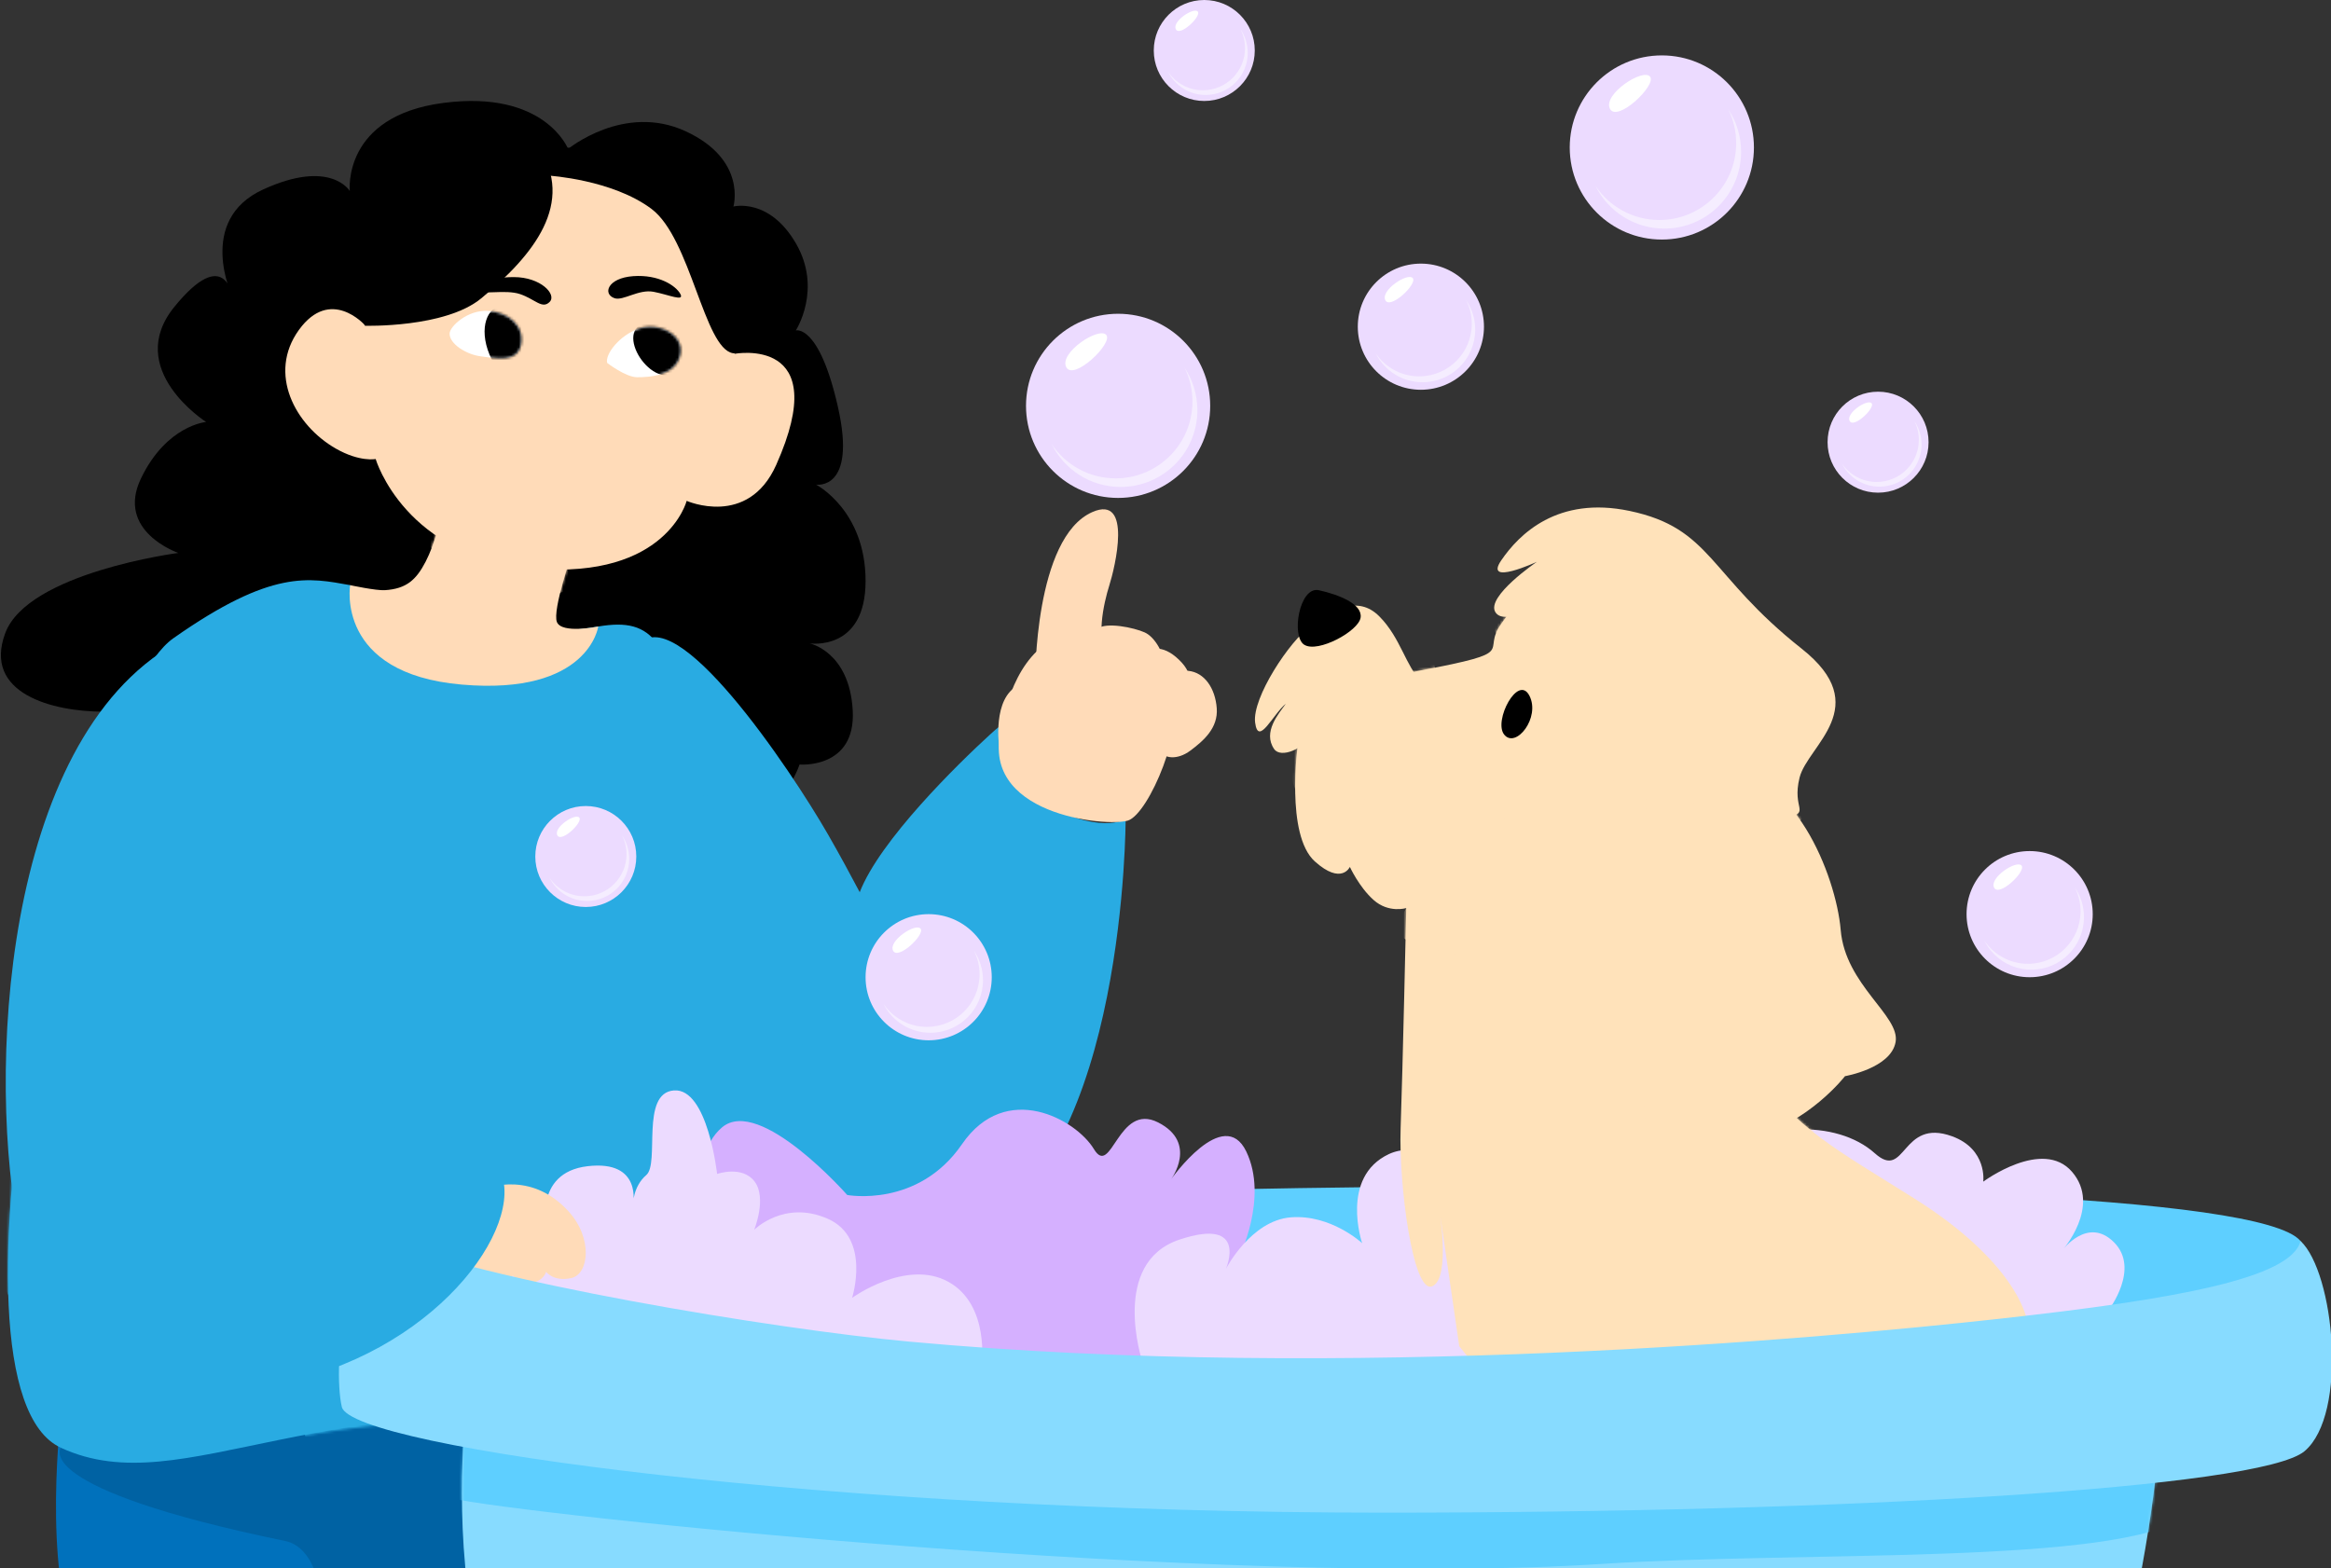 <?xml version="1.0" encoding="UTF-8"?> <svg xmlns="http://www.w3.org/2000/svg" width="896" height="603" viewBox="0 0 896 603" fill="none"><rect x="0" y="0" width="896" height="603" fill="#333333" stroke="none"/><g clip-path="url(#clip0_225_6889)"><path d="M39.865 273.61C20.325 273.61 -6.685 266.71 2.025 243.4C10.735 220.09 68.545 212.58 68.545 212.58C68.545 212.58 44.345 204.34 54.205 183.9C64.065 163.46 79.225 162.23 79.225 162.23C79.225 162.23 47.475 142.01 67.015 117.98C86.565 93.95 89.295 114.01 89.295 114.01C89.295 114.01 75.255 84.68 101.195 72.82C127.135 60.96 134.455 73.43 134.455 73.43C134.455 73.43 131.405 44.63 170.465 39.56C209.525 34.49 218.375 57.26 218.375 57.26C218.375 57.26 239.905 39.53 263.565 50.47C287.215 61.41 281.915 79.4 281.915 79.4C281.915 79.4 295.615 75.86 305.905 93.51C316.195 111.17 305.905 127.03 305.905 127.03C305.905 127.03 314.895 124.45 322.135 156.67C329.375 188.89 313.665 186.31 313.665 186.31C313.665 186.31 332.715 196.12 332.715 223.36C332.715 250.6 311.195 247.35 311.195 247.35C311.195 247.35 326.505 250.45 327.775 273.11C329.045 295.77 307.315 293.93 307.315 293.93C307.315 293.93 292.115 345.53 197.865 334.64C103.615 323.76 39.865 273.6 39.865 273.6V273.61Z" fill="black"></path><path d="M885.189 480.59C895.399 441.73 255.039 456.3 169.339 473.99C83.639 491.68 141.149 504.13 186.619 521.5C232.089 538.87 870.869 535.08 885.189 480.59Z" fill="#5ECFFF"></path><path d="M126.865 653.42C126.865 653.42 69.675 674.46 44.115 654.71C18.555 634.96 20.535 578.94 22.675 551.38C24.816 523.81 60.865 554.41 98.075 552.1C251.745 542.54 112.115 521.75 171.455 514.08C230.795 506.41 255.926 587.4 217.336 616.99C178.746 646.58 143.325 647.86 126.865 653.44V653.42Z" fill="#0071BC"></path><path d="M23.429 556.62C23.429 556.62 10.959 572.08 109.659 592.46C131.679 597.01 124.409 657.4 124.409 657.4L199.339 597.45L200.479 530.45L23.419 556.61L23.429 556.62Z" fill="#0062A3"></path><path d="M245.085 248.51C259.005 229 303.725 295.47 318.305 320.86C322.995 329.03 327.115 336.67 330.465 343.02C338.185 323.12 367.955 293.9 380.745 282.23C393.535 270.56 372.775 292.23 397.795 307.04C422.815 321.84 432.675 314.79 432.675 314.79C432.675 314.79 432.875 444.25 374.925 473.32C316.975 502.39 143.655 390.65 245.075 248.51H245.085Z" fill="#29ABE2"></path><g style="mix-blend-mode:multiply"><path d="M269.312 299.86C269.312 299.86 296.752 360.58 304.672 389.66C312.592 418.74 341.142 486.57 298.612 462.64C281.232 452.86 259.412 443.82 254.782 404.98C250.152 366.14 252.672 306.86 269.312 299.86Z" fill="#29ABE2"></path></g><path d="M229.968 240.86C251.748 237.2 256.958 246.67 266.928 289.38C282.948 358.04 316.108 558.92 252.728 549.08C123.248 528.97 71.128 578.61 23.428 556.61C-27.582 533.08 28.638 272.13 66.608 245.4C104.578 218.67 118.818 222.15 134.608 224.97C134.608 224.97 174.908 250.11 229.968 240.86Z" fill="#29ABE2"></path><mask id="mask0_225_6889" style="mask-type:luminance" maskUnits="userSpaceOnUse" x="3" y="223" width="289" height="339"><path d="M229.968 240.86C251.748 237.2 256.958 246.67 266.928 289.38C282.948 358.04 317.798 576.18 256.158 558.46C134.978 523.6 71.128 578.62 23.428 556.61C-27.582 533.08 28.638 272.13 66.608 245.4C104.578 218.67 118.818 222.15 134.608 224.97C134.608 224.97 174.908 250.11 229.968 240.86Z" fill="white"></path></mask><g mask="url(#mask0_225_6889)"><g style="mix-blend-mode:multiply"><path d="M-7.594 454.92C-7.594 454.92 -4.584 513.5 36.216 537.02C77.016 560.54 114.986 542.58 114.986 542.58L123.896 579.28L185.186 582.13L204.786 523.69L117.126 458.48C117.126 458.48 3.426 422.76 -7.594 454.92Z" fill="#29ABE2"></path></g></g><g style="mix-blend-mode:multiply"><path d="M109.663 333.45C121.403 355.22 116.513 408.17 136.193 419.2C155.873 430.23 246.263 451.37 217.883 477.94C190.603 503.48 83.633 488.78 83.633 437.1C83.633 385.42 109.663 333.44 109.663 333.44V333.45Z" fill="#29ABE2"></path></g><path d="M217.218 749C217.218 749 105.339 753.59 84.728 743.38C64.109 733.17 113.749 644.66 117.749 628.52C121.749 612.39 145.618 554.5 185.918 552.46C226.218 550.42 239.598 745.6 217.218 748.99V749Z" fill="#0062A3"></path><path d="M147.921 226.9C156.261 226.38 160.011 222.86 163.601 215.95C167.191 209.03 169.181 199.84 169.181 199.84L220.081 212.08C220.081 212.08 212.221 234.5 214.071 239.14C215.921 243.78 229.961 240.86 229.961 240.86C229.961 240.86 226.331 267.41 177.551 263.2C128.771 258.99 134.591 224.97 134.591 224.97C134.591 224.97 144.551 227.11 147.911 226.9H147.921Z" fill="#FFDBB8"></path><path d="M204.847 541.25C204.847 541.25 195.357 490.1 215.877 478.01C236.397 465.92 229.537 493.36 229.537 493.36C229.537 493.36 236.887 468.03 248.707 466.39C260.527 464.75 269.717 479.88 269.717 479.88C269.717 479.88 263.107 445.47 277.597 433.38C292.087 421.29 325.658 459.42 325.658 459.42C325.658 459.42 352.857 464.54 369.777 439.89C386.697 415.24 413.637 430.44 420.467 441.75C427.287 453.06 429.698 423.67 445.158 431.52C460.608 439.37 450.147 453.38 450.147 453.38C450.147 453.38 470.367 424.72 479.037 442.68C487.707 460.65 476.147 483.6 476.147 483.6C476.147 483.6 483.597 465.63 491.377 479.41C499.167 493.2 489.797 514.75 489.797 514.75C489.797 514.75 395.247 552.42 349.297 556.14C303.347 559.86 204.857 541.26 204.857 541.26L204.847 541.25Z" fill="#D5B0FF"></path><mask id="mask1_225_6889" style="mask-type:luminance" maskUnits="userSpaceOnUse" x="134" y="199" width="96" height="65"><path d="M147.921 226.9C156.261 226.38 160.011 222.86 163.601 215.95C167.191 209.03 169.181 199.84 169.181 199.84L220.081 212.08C220.081 212.08 212.221 234.5 214.071 239.14C215.921 243.78 229.961 240.86 229.961 240.86C229.961 240.86 226.331 267.41 177.551 263.2C128.771 258.99 134.591 224.97 134.591 224.97C134.591 224.97 144.551 227.11 147.911 226.9H147.921Z" fill="white"></path></mask><g mask="url(#mask1_225_6889)"><g style="mix-blend-mode:multiply"><path d="M160.9 205.1C160.9 205.1 176.111 225.61 196.271 229.07C216.431 232.53 224.271 222.16 224.271 222.16L228.3 208.22L171.84 194.05L160.891 205.11L160.9 205.1Z" fill="#FFDBB8"></path></g></g><path d="M140.18 124.93C140.18 124.93 127 110.08 114.89 126.85C102.79 143.62 113.449 163.5 129.069 172.45C138.269 177.72 144.399 176.47 144.399 176.47C144.399 176.47 155.589 214.61 205.899 218.62C256.209 222.63 263.949 192.56 263.949 192.56C263.949 192.56 287.51 203 298.35 178.76C320.68 128.81 282.339 136.02 282.339 136.02C282.339 136.02 281.359 62.04 213.149 64.69C144.639 67.35 140.18 124.94 140.18 124.94V124.93Z" fill="#FFDBB8"></path><path d="M189.492 496.44C189.492 496.44 186.092 478.41 198.082 472.62C210.062 466.83 210.142 473.23 210.142 473.23C210.142 473.23 204.692 450.82 225.882 448.35C247.072 445.88 243.322 463.24 243.322 463.24C243.322 463.24 243.172 456.28 248.422 451.76C253.672 447.24 246.072 420.21 259.052 419.22C272.032 418.24 275.642 451.33 275.642 451.33C275.642 451.33 285.362 447.91 290.102 454.31C294.842 460.71 289.892 472.81 289.892 472.81C289.892 472.81 301.432 461.17 318.172 468.56C334.912 475.94 327.532 498.97 327.532 498.97C327.532 498.97 348.382 483.87 364.532 492.8C380.682 501.73 377.292 525.12 377.292 525.12C377.292 525.12 236.042 515.82 189.492 496.44Z" fill="#ECDBFF"></path><path d="M181.59 458.86C189.52 454.92 205.3 451.32 218.42 465.59C228.02 476.02 226.42 489.89 219.56 491.37C212.71 492.86 209.91 488.96 209.91 488.96C209.91 488.96 209.1 492.31 204.58 493.15C200.06 493.99 197.09 490.36 197.09 490.36C197.09 490.36 195.78 493.12 192.8 493.68C189.82 494.24 178.83 489.96 175.63 481.22C175.31 480.33 173.67 462.8 181.6 458.87L181.59 458.86Z" fill="#FFDBB8"></path><path d="M385.175 279.18C385.175 279.18 388.365 255.02 404.035 246.28C419.705 237.54 444.885 252.48 450.465 265.66C456.045 278.84 441.625 312.91 433.555 315.47C425.495 318.02 375.355 313.39 385.175 279.19V279.18Z" fill="#FFDBB8"></path><path d="M397.915 261.49C397.915 261.49 397.524 206.69 419.894 196.86C435.414 190.04 428.584 218.17 426.394 225.08C424.204 231.99 420.944 246.81 426.264 252.13C431.584 257.45 402.215 265.79 397.915 261.49Z" fill="#FFDBB8"></path><path d="M440.049 243.16C447.559 246.58 455.019 267.25 439.079 279.86C438.759 280.11 432.229 284.02 427.579 281.06C425.379 279.66 425.489 274.88 426.009 270.73C426.539 266.49 429.989 259.1 426.919 253.69C423.849 248.28 418.569 244.42 421.849 241.73C425.129 239.04 435.899 241.27 440.059 243.16H440.049Z" fill="#FFDBB8"></path><path d="M384.261 288.85C384.261 288.85 381.181 271.04 389.701 264.55C398.211 258.06 410.101 262.19 416.561 272.68C423.021 283.17 419.931 290.76 413.381 291.14C408.021 291.46 406.541 286.53 405.851 284.85C403.241 278.47 397.621 280.61 397.621 280.61C397.621 280.61 404.121 277.81 400.261 291.24C396.401 304.67 384.991 301.26 384.271 288.84L384.261 288.85Z" fill="#FFDBB8"></path><path d="M454.353 254.86C463.893 265.34 455.913 289.98 441.403 285.89C433.583 283.69 440.103 278.95 440.103 278.95C440.103 278.95 435.173 257.43 438.493 252.78C441.813 248.12 447.863 247.72 454.363 254.86H454.353Z" fill="#FFDBB8"></path><path d="M446.049 288.68C447.299 291.61 452.53 292.34 457.54 288.59C462.55 284.84 468.279 279.95 467.699 272.28C467.119 264.61 463.009 258.54 456.779 257.91C450.549 257.28 455.32 272.56 452.67 275.21C450.02 277.86 443.429 282.55 446.049 288.68Z" fill="#FFDBB8"></path><g style="mix-blend-mode:multiply"><path d="M205.408 149.01C207.778 146.64 207.868 149.56 211.508 152.11C215.148 154.66 217.178 156.52 220.428 156.52C223.678 156.52 223.188 154.18 226.718 152.86C230.248 151.54 233.048 155.21 230.008 157.74C226.968 160.27 222.488 165.5 218.178 163.47C213.868 161.44 200.848 153.57 205.408 149.01Z" fill="#FFDBB8"></path></g><g style="mix-blend-mode:multiply"><path d="M276.94 157.83C285.06 150.6 286.72 148.44 292.42 148.08C298.12 147.72 303.23 164.09 291.69 175.63C280.15 187.17 270.571 189.77 267.431 187.33C264.291 184.89 276.94 157.83 276.94 157.83Z" fill="#FFDBB8"></path></g><g style="mix-blend-mode:multiply"><path d="M122.938 139.14C122.938 130.59 134.558 129.05 138.708 132.36C142.858 135.67 150.057 163.28 149.397 168.49C148.737 173.7 122.938 165.86 122.938 139.15V139.14Z" fill="#FFDBB8"></path></g><g style="mix-blend-mode:multiply"><path d="M217.131 180.94C215.681 180.94 214.151 180.86 212.531 180.68C195.291 178.8 186.961 164.57 186.611 163.96C186.201 163.24 186.451 162.32 187.171 161.91C187.891 161.5 188.801 161.75 189.221 162.46C189.301 162.6 197.181 175.98 212.861 177.69C228.441 179.39 235.101 171.52 235.371 171.19C235.891 170.55 236.841 170.46 237.481 170.98C238.121 171.5 238.221 172.44 237.701 173.08C237.421 173.43 231.171 180.93 217.141 180.93L217.131 180.94Z" fill="#FFDBB8"></path></g><path d="M233.38 139.53C232.53 136.09 238.29 128.77 245.71 126.26C253.13 123.75 263.4 128.66 261.46 136.65C259.52 144.64 249.3 145.03 244.91 145.03C240.52 145.03 233.38 139.53 233.38 139.53Z" fill="white"></path><path d="M172.833 128.17C172.943 125.46 179.703 119.06 187.573 119.52C195.453 119.98 201.703 125.29 200.283 132.5C198.863 139.71 190.483 137.7 184.833 137C179.183 136.3 172.663 132.15 172.823 128.17H172.833Z" fill="white"></path><mask id="mask2_225_6889" style="mask-type:luminance" maskUnits="userSpaceOnUse" x="233" y="125" width="29" height="21"><path d="M233.38 139.53C232.53 136.09 238.29 128.77 245.71 126.26C253.13 123.75 263.4 128.66 261.46 136.65C259.52 144.64 249.3 145.03 244.91 145.03C240.52 145.03 233.38 139.53 233.38 139.53Z" fill="white"></path></mask><g mask="url(#mask2_225_6889)"><path d="M248.991 123.85C234.721 126.31 251.162 151.62 261.252 142.28C263.532 140.17 264.851 121.12 248.991 123.85Z" fill="black"></path></g><path d="M140.275 125.24C140.275 125.24 171.095 126.13 184.935 114.73C205.175 98.06 221.234 78.04 206.924 56.44C192.614 34.84 151.894 72.95 141.114 88.53C130.324 104.1 140.284 125.24 140.284 125.24H140.275Z" fill="black"></path><mask id="mask3_225_6889" style="mask-type:luminance" maskUnits="userSpaceOnUse" x="172" y="119" width="29" height="19"><path d="M172.833 128.17C172.943 125.46 179.703 119.06 187.573 119.52C195.453 119.98 201.703 125.29 200.283 132.5C198.863 139.71 190.483 137.7 184.833 137C179.183 136.3 172.663 132.15 172.823 128.17H172.833Z" fill="white"></path></mask><g mask="url(#mask3_225_6889)"><path d="M193.135 117.78C187.505 117.56 183.815 125.9 188.195 136.41C192.565 146.92 198.335 144.09 201.085 140.74C203.835 137.39 203.995 118.2 193.135 117.78Z" fill="black"></path></g><path d="M236.198 114.64C231.568 113.03 233.529 106.89 243.389 106.17C253.249 105.46 259.798 109.86 261.508 113C263.218 116.14 256.988 113.27 251.218 112.18C245.448 111.09 239.478 115.78 236.198 114.64Z" fill="black"></path><path d="M185.592 111.45C184.502 113.62 194.202 111.1 199.972 113.09C205.752 115.08 208.402 118.95 211.262 116.09C214.122 113.23 207.882 106.53 197.512 106.53C187.142 106.53 186.503 109.63 185.583 111.45H185.592Z" fill="black"></path><path d="M210.939 67.52C210.939 67.52 235.399 69.01 250.459 80.34C265.519 91.67 270.659 133.96 281.719 135.79C292.779 137.62 268.579 59.86 236.519 57.78C204.469 55.7 206.859 56.55 207.289 61.06C207.719 65.57 210.939 67.52 210.939 67.52Z" fill="black"></path><g style="mix-blend-mode:multiply"><path d="M413.775 293.02C413.395 293.02 413.005 292.99 412.615 292.91C409.975 292.41 407.635 290.29 405.235 286.23C403.705 283.64 401.985 282.05 400.275 281.63C398.855 281.28 397.885 281.83 397.875 281.84C397.165 282.28 396.245 282.06 395.805 281.35C395.365 280.65 395.585 279.72 396.295 279.28C396.495 279.15 398.365 278.06 400.995 278.71C403.545 279.34 405.845 281.35 407.825 284.7C409.725 287.92 411.475 289.63 413.185 289.96C414.615 290.23 416.225 289.57 418.565 287.74C419.685 286.87 420.265 284.96 420.175 282.5C420.005 278.05 417.485 271.72 412.365 268.32C404.705 263.23 398.665 263.42 398.615 263.42C397.795 263.46 397.085 262.82 397.055 261.99C397.025 261.16 397.645 260.46 398.475 260.42C398.755 260.4 405.475 260.13 414.035 265.81C420.065 269.82 422.975 277.02 423.185 282.38C423.315 285.86 422.345 288.6 420.425 290.1C418.645 291.5 416.335 293.02 413.795 293.02H413.775Z" fill="#FFDBB8"></path></g><g style="mix-blend-mode:multiply"><path d="M437.217 305.2C436.657 305.2 436.118 304.88 435.858 304.34C435.818 304.27 433.608 299.69 428.978 296.78C424.308 293.84 422.008 293.42 421.978 293.42C421.168 293.28 420.607 292.52 420.737 291.71C420.867 290.9 421.618 290.34 422.428 290.46C422.708 290.5 425.358 290.96 430.578 294.25C435.988 297.66 438.468 302.86 438.568 303.08C438.918 303.83 438.598 304.72 437.848 305.07C437.638 305.17 437.428 305.21 437.208 305.21L437.217 305.2Z" fill="#FFDBB8"></path></g><g style="mix-blend-mode:multiply"><path d="M431.241 284.3C429.581 284.3 428.031 283.82 426.721 282.88C421.441 279.11 423.891 271.23 425.671 265.48C425.881 264.8 426.091 264.13 426.271 263.5C427.731 258.55 425.541 255.22 425.441 255.08C424.981 254.4 425.151 253.46 425.831 253C426.511 252.53 427.441 252.7 427.911 253.38C428.041 253.56 431.021 257.96 429.151 264.35C428.961 264.99 428.751 265.67 428.531 266.37C426.931 271.52 424.951 277.93 428.461 280.45C430.101 281.62 431.971 281.38 433.261 280.97C436.971 279.8 440.581 275.85 442.241 271.15C445.081 263.12 443.971 254.59 443.961 254.5C443.851 253.68 444.421 252.92 445.241 252.81C446.071 252.7 446.821 253.27 446.931 254.09C446.981 254.47 448.161 263.41 445.071 272.15C443.081 277.79 438.801 282.37 434.161 283.83C433.161 284.14 432.181 284.3 431.231 284.3H431.241Z" fill="#FFDBB8"></path></g><g style="mix-blend-mode:multiply"><path d="M445.585 288.95C445.175 288.95 444.765 288.92 444.345 288.86C439.595 288.16 438.055 284.09 437.985 283.91C437.695 283.13 438.095 282.27 438.875 281.99C439.655 281.7 440.515 282.1 440.795 282.88C440.835 282.97 441.825 285.46 444.775 285.89C449.255 286.56 452.995 281.27 455.415 277.24C457.325 274.06 457.165 266.38 456.935 263.68C456.865 262.85 457.485 262.13 458.305 262.06C459.125 262 459.855 262.6 459.925 263.43C459.965 263.86 460.775 274.12 457.985 278.78C455.315 283.23 451.195 288.94 445.575 288.94L445.585 288.95Z" fill="#FFDBB8"></path></g><g style="mix-blend-mode:multiply"><path d="M211.339 487.68C211.139 487.68 210.939 487.64 210.749 487.56C209.989 487.23 209.638 486.35 209.968 485.59C210.048 485.39 212.079 480.44 209.119 474.69C206.119 468.88 198.589 466.8 198.509 466.78C197.709 466.57 197.238 465.74 197.448 464.94C197.658 464.14 198.479 463.67 199.279 463.88C199.639 463.98 208.169 466.31 211.779 473.32C215.409 480.37 212.828 486.52 212.718 486.78C212.478 487.35 211.919 487.69 211.339 487.69V487.68Z" fill="#FFDBB8"></path></g><path d="M180.162 534.26C180.162 534.26 158.002 670.82 242.692 732.4C327.382 793.97 691.582 796.12 756.492 741.44C821.392 686.76 827.992 569.46 831.832 539.54C835.672 509.62 608.642 567.41 533.502 567.41C458.362 567.41 203.302 504.61 180.172 534.26H180.162Z" fill="#87DBFF"></path><path d="M439.004 523.14C439.004 523.14 426.634 485.47 453.384 476.57C480.134 467.67 471.194 487.87 471.194 487.87C471.194 487.87 480.784 469.22 496.194 468.01C511.604 466.8 523.584 477.94 523.584 477.94C523.584 477.94 514.964 452.6 533.854 443.7C552.754 434.8 596.514 462.88 596.514 462.88C596.514 462.88 631.984 466.65 654.044 448.5C676.104 430.35 706.184 430.4 720.634 443.37C732.704 454.21 730.624 429.67 750.324 436.84C763.974 441.81 762.334 454.29 762.334 454.29C762.334 454.29 785.194 437.33 796.504 450.56C807.814 463.79 792.734 480.69 792.734 480.69C792.734 480.69 802.444 467.46 812.594 477.61C822.744 487.76 810.544 503.63 810.544 503.63C810.544 503.63 687.274 531.37 627.344 534.11C567.424 536.85 439.014 523.15 439.014 523.15L439.004 523.14Z" fill="#ECDBFF"></path><path d="M560.904 517.54L552.974 462.97C552.974 462.97 557.964 491.45 550.514 494.52C543.064 497.59 537.614 454.99 538.374 433.84C539.144 412.69 540.544 349.11 540.544 349.11C540.544 349.11 533.804 351.2 527.974 345.99C522.384 341 518.874 333.29 518.874 333.29C518.874 333.29 515.684 340.41 505.404 331.18C494.024 320.97 498.854 286.34 498.854 286.34C498.854 286.34 506.754 265.24 545.884 257.8C585.024 250.36 568.894 251.06 577.094 239.79C585.294 228.52 597.984 203.15 655.614 231.87C713.244 260.59 697.254 274.71 694.944 282.02C692.634 289.33 691.394 297.91 681.364 334.31C671.334 370.71 662.034 389.51 675.584 411.44C689.134 433.37 705.964 441.96 735.954 460.84C765.954 479.71 780.154 499.8 780.154 514.28C780.154 528.76 611.634 549.9 584.884 547.21L560.904 517.55V517.54Z" fill="#FFE2BA"></path><mask id="mask4_225_6889" style="mask-type:luminance" maskUnits="userSpaceOnUse" x="497" y="218" width="284" height="330"><path d="M560.904 517.54L552.974 462.97C552.974 462.97 557.964 491.45 550.514 494.52C543.064 497.59 537.614 454.99 538.374 433.84C539.144 412.69 540.544 349.11 540.544 349.11C540.544 349.11 533.804 351.2 527.974 345.99C522.384 341 518.874 333.29 518.874 333.29C518.874 333.29 515.684 340.41 505.404 331.18C494.024 320.97 498.854 286.34 498.854 286.34C498.854 286.34 506.754 265.24 545.884 257.8C585.024 250.36 568.894 251.06 577.094 239.79C585.294 228.52 597.984 203.15 655.614 231.87C713.244 260.59 697.254 274.71 694.944 282.02C692.634 289.33 691.394 297.91 681.364 334.31C671.334 370.71 662.034 389.51 675.584 411.44C689.134 433.37 705.964 441.96 735.954 460.84C765.954 479.71 780.154 499.8 780.154 514.28C780.154 528.76 611.634 549.9 584.884 547.21L560.904 517.55V517.54Z" fill="white"></path></mask><g mask="url(#mask4_225_6889)"><g style="mix-blend-mode:multiply"><path d="M494.292 291.77C494.292 291.77 500.202 316.98 507.932 316.98C513.532 316.98 511.401 312.12 511.401 312.12C511.401 312.12 513.492 322.11 519.792 323.11C524.382 323.83 524.582 320.91 524.582 320.91C524.582 320.91 532.332 334.09 545.852 338.83C559.382 343.57 576.481 343.57 578.571 334.78C580.661 325.99 529.431 309.69 530.591 289.69C531.751 269.69 497.641 271.19 494.281 291.77H494.292Z" fill="#FFE2BA"></path></g><g style="mix-blend-mode:multiply"><path d="M576.491 235.69C576.491 235.69 571.541 241.11 576.031 244.25C580.521 247.39 586.442 240.2 586.442 240.2C586.442 240.2 579.021 250.05 582.861 256.5C586.701 262.96 596.272 259.62 596.272 259.62C596.272 259.62 590.562 269.49 598.582 274.42C606.602 279.35 609.451 272.22 609.451 272.22C609.451 272.22 600.062 285.45 608.642 287.25C617.222 289.05 624.022 282.28 624.022 282.28C624.022 282.28 611.441 297.08 619.861 300.2C628.271 303.32 631.881 297.19 631.881 297.19C631.881 297.19 624.751 303.99 628.531 312.91C632.311 321.83 648.881 292.25 648.881 277.99C648.881 263.73 612.661 215.18 600.201 218.1C587.741 221.02 576.502 235.67 576.502 235.67L576.491 235.69Z" fill="#FFE2BA"></path></g></g><mask id="mask5_225_6889" style="mask-type:luminance" maskUnits="userSpaceOnUse" x="498" y="218" width="283" height="330"><path d="M560.899 517.54L552.969 462.97C552.969 462.97 557.959 491.45 550.509 494.52C543.059 497.59 537.61 454.99 538.37 433.84C539.14 412.69 540.54 349.11 540.54 349.11C540.54 349.11 537.569 349.61 531.219 344.34C524.869 339.07 518.87 333.29 518.87 333.29C518.87 333.29 516.099 335.72 508.899 328.52C501.699 321.32 498.93 298.61 498.93 298.61C498.93 298.61 506.739 265.24 545.879 257.8C585.019 250.36 568.889 251.06 577.089 239.79C585.289 228.52 597.979 203.15 655.609 231.87C713.239 260.59 697.249 274.71 694.939 282.02C692.629 289.33 691.389 297.91 681.359 334.31C671.329 370.71 662.03 389.51 675.58 411.44C689.13 433.37 705.959 441.96 735.949 460.84C765.949 479.71 780.149 499.8 780.149 514.28C780.149 528.76 611.629 549.9 584.879 547.21L560.899 517.55V517.54Z" fill="white"></path></mask><g mask="url(#mask5_225_6889)"><g style="mix-blend-mode:multiply"><path d="M616.492 343.94C616.492 343.94 596.133 383.29 601.313 399.56C606.493 415.83 609.203 404.38 610.313 402.11C611.423 399.84 605.282 411.74 614.882 420.25C634.642 437.77 651.282 428.71 651.282 428.71C651.282 428.71 645.953 435.08 656.793 439.05C667.633 443.03 697.902 434.75 697.902 434.75L694.003 396.33L616.492 343.94Z" fill="#FFE2BA"></path></g><g style="mix-blend-mode:multiply"><path d="M540.542 349.11C540.542 349.11 555.332 357.86 566.152 358.72C576.972 359.58 599.302 356 599.302 356C599.302 356 594.002 360.41 583.632 364.42C563.852 372.06 548.653 363.88 541.393 361.62C534.133 359.35 540.542 349.11 540.542 349.11Z" fill="#FFE2BA"></path></g><g style="mix-blend-mode:multiply"><path d="M550.565 245.27C550.565 245.27 550.085 256.41 553.345 261.01C556.605 265.61 567.505 270.92 567.505 270.92C567.505 270.92 562.125 272.45 555.235 271.81C542.085 270.6 542.955 258.69 542.095 254.28C541.235 249.87 550.565 245.26 550.565 245.26V245.27Z" fill="#FFE2BA"></path></g></g><path d="M661.765 297.77C661.765 297.77 639.455 295.41 629.415 314.22C619.385 333.03 601.225 377.13 603.095 393.99C604.975 410.85 613.515 390.43 613.515 390.43C613.515 390.43 605.785 414.6 628.045 423.6C650.295 432.6 652.165 422.78 652.165 422.78C652.165 422.78 652.445 442.25 673.825 437.04C695.205 431.83 709.185 413.74 709.185 413.74C709.185 413.74 726.895 410.7 728.645 400.58C730.395 390.47 709.325 378.73 707.535 357.54C705.745 336.35 688.975 294.88 661.755 297.78L661.765 297.77Z" fill="#FFE2BA"></path><mask id="mask6_225_6889" style="mask-type:luminance" maskUnits="userSpaceOnUse" x="602" y="297" width="127" height="141"><path d="M661.765 297.77C661.765 297.77 639.455 295.41 629.415 314.22C619.385 333.03 601.225 377.13 603.095 393.99C604.975 410.85 613.515 390.43 613.515 390.43C613.515 390.43 605.785 414.6 628.045 423.6C650.295 432.6 652.165 422.78 652.165 422.78C652.165 422.78 652.445 442.25 673.825 437.04C695.205 431.83 709.185 413.74 709.185 413.74C709.185 413.74 726.895 410.7 728.645 400.58C730.395 390.47 709.325 378.73 707.535 357.54C705.745 336.35 688.975 294.88 661.755 297.78L661.765 297.77Z" fill="white"></path></mask><g mask="url(#mask6_225_6889)"><g style="mix-blend-mode:multiply"><path d="M634.313 312.3C639.713 315.95 646.313 311.12 648.013 308.74C649.713 306.36 645.463 312.76 652.193 314.58C658.923 316.4 662.003 311.78 662.003 311.78C662.003 311.78 661.103 317.56 667.903 319.21C676.913 321.39 679.083 313.17 679.083 313.17C679.083 313.17 682.053 318.9 687.763 317.21C693.473 315.52 696.593 311.53 696.593 311.53L683.993 291.2C683.993 291.2 645.073 298.04 644.703 295.97C644.333 293.9 632.223 304.17 632.223 304.17C632.223 304.17 628.383 308.28 634.313 312.29V312.3Z" fill="#FFE2BA"></path></g></g><path d="M626.38 196.43C598.68 190.6 583.91 205.39 577.05 215.44C570.19 225.49 590.76 215.99 590.76 215.99C590.76 215.99 571.1 229.35 574.8 235.35C578.5 241.35 595.33 230.59 595.33 230.04C595.33 229.49 578.16 248.49 586.9 254.23C595.64 259.97 607.43 243.97 607.43 243.97C607.43 243.97 587.6 263.58 594.78 268.71C601.96 273.84 614.5 260.37 616.59 257.35C618.68 254.33 597.84 276.1 609.44 277.88C621.04 279.66 633.26 267.98 633.26 267.98C633.26 267.98 611.31 288 619.33 294C627.35 300.01 638.98 286.5 639.31 285.57C639.64 284.64 628.22 305.55 633.63 308.48C639.04 311.41 652.51 299.02 654.16 295.65C655.81 292.28 644.42 308.48 654.34 310.49C664.27 312.51 668.82 296.56 668.82 296.56C668.82 296.56 659.66 318.48 669.19 318C678.72 317.52 680.92 300.96 680.92 300.96C680.92 300.96 677.77 317.09 686.97 314.52C696.17 311.95 688.66 311.29 691.73 298.94C694.81 286.59 720.72 271.66 692.51 249.37C656.57 220.97 658.04 203.09 626.39 196.43H626.38Z" fill="#FFE2BA"></path><path d="M566.878 269.68C566.878 269.68 551.898 266.96 546.208 261.73C540.518 256.5 538.388 245.16 530.148 236.93C521.908 228.7 512.488 234.49 504.068 240.43C495.648 246.37 481.228 268.36 482.448 277.79C483.668 287.22 489.328 274.47 494.278 270.55C491.418 274.45 485.318 281.51 489.758 287.97C492.318 291.7 501.418 287.86 504.068 282.25C506.718 276.64 496.628 295.64 503.118 302.12C509.608 308.6 516.628 287.97 516.628 287.97C516.628 287.97 508.328 306.54 515.518 313.73C522.708 320.92 526.008 301.81 526.008 301.81C526.008 301.81 519.708 315.44 533.158 325.82C546.608 336.2 564.118 339.65 571.318 339.33C578.518 339.01 583.238 334.08 583.238 325.18C583.238 316.28 569.548 307.97 568.288 298.47C567.028 288.97 570.088 276.85 566.858 269.69L566.878 269.68Z" fill="#FFE2BA"></path><path d="M578.17 282.4C582.64 288 592.23 275.87 587.87 267.45C583.51 259.04 573.99 277.15 578.17 282.4Z" fill="black"></path><path d="M501.38 247.9C506.6 251.13 522.27 242.65 523 237.41C523.74 232.17 514.49 228.58 506.96 226.92C499.43 225.26 496.19 244.7 501.37 247.91L501.38 247.9Z" fill="black"></path><mask id="mask7_225_6889" style="mask-type:luminance" maskUnits="userSpaceOnUse" x="177" y="526" width="655" height="255"><path d="M180.162 534.26C180.162 534.26 158.002 670.82 242.692 732.4C327.382 793.97 691.582 796.12 756.492 741.44C821.392 686.76 827.992 569.46 831.832 539.54C835.672 509.62 608.642 567.41 533.502 567.41C458.362 567.41 203.302 504.61 180.172 534.26H180.162Z" fill="white"></path></mask><g mask="url(#mask7_225_6889)"><path d="M156.701 539.53C156.701 539.53 143.891 569.41 172.821 575.93C201.751 582.44 469.541 610.73 615.951 601.25C694.131 596.19 813.471 601.86 840.461 582.94C867.461 564.02 885.511 540.05 860.721 529.4C835.931 518.74 765.951 553.28 705.881 553.28C645.811 553.28 404.551 556.17 326.741 547.49C248.921 538.81 165.811 517.43 156.701 539.53Z" fill="#5ECFFF"></path></g><path d="M147.629 476C133.319 469.53 127.629 525.33 131.399 540.92C135.169 556.51 320.189 581.55 532.009 581.55C709.849 581.55 868.879 572.1 885.789 557.95C902.699 543.8 897.289 489.24 884.289 477.1C880.739 491.39 836.859 499.49 768.259 507.04C699.649 514.6 518.009 531.35 349.289 515.78C298.119 511.06 183.489 492.2 147.619 476H147.629Z" fill="#87DBFF"></path><g style="mix-blend-mode:multiply"><path d="M196.839 488.93C196.639 488.93 196.439 488.89 196.249 488.81C195.489 488.48 195.138 487.6 195.468 486.84C195.548 486.64 197.579 481.69 194.619 475.94C191.619 470.13 184.089 468.05 184.009 468.03C183.209 467.82 182.738 466.99 182.948 466.19C183.158 465.39 183.989 464.92 184.779 465.13C185.139 465.23 193.669 467.56 197.289 474.56C200.919 481.61 198.339 487.76 198.229 488.02C197.989 488.59 197.429 488.93 196.849 488.93H196.839Z" fill="#FFDBB8"></path></g><path d="M115.314 433.22C115.314 433.22 168.734 428.41 187.984 444.4C207.234 460.39 178.274 510.41 121.694 528.26C65.124 546.11 23.374 539.52 9.084 481.94C-5.206 424.36 -1.446 294.34 61.394 251.14C124.234 207.93 115.304 433.23 115.304 433.23L115.314 433.22Z" fill="#29ABE2"></path><path d="M356.961 399.95C370.354 399.95 381.211 389.093 381.211 375.7C381.211 362.307 370.354 351.45 356.961 351.45C343.568 351.45 332.711 362.307 332.711 375.7C332.711 389.093 343.568 399.95 356.961 399.95Z" fill="#ECDBFF"></path><path d="M374.362 365.5C375.732 368.23 376.532 371.3 376.532 374.57C376.532 385.74 367.483 394.79 356.312 394.79C349.343 394.79 343.193 391.26 339.562 385.9C342.892 392.51 349.713 397.05 357.623 397.05C368.793 397.05 377.842 388 377.842 376.83C377.842 372.63 376.563 368.73 374.373 365.5H374.362Z" fill="#F5EDFF"></path><path d="M343.273 365.46C345.123 369.34 355.783 359.18 353.823 357C351.863 354.82 341.463 361.65 343.273 365.46Z" fill="white"></path><path d="M780.164 375.7C793.557 375.7 804.414 364.843 804.414 351.45C804.414 338.057 793.557 327.2 780.164 327.2C766.771 327.2 755.914 338.057 755.914 351.45C755.914 364.843 766.771 375.7 780.164 375.7Z" fill="#ECDBFF"></path><path d="M797.566 341.25C798.936 343.98 799.736 347.05 799.736 350.32C799.736 361.49 790.686 370.54 779.516 370.54C772.546 370.54 766.396 367.01 762.766 361.65C766.096 368.26 772.916 372.8 780.826 372.8C791.996 372.8 801.046 363.75 801.046 352.58C801.046 348.38 799.766 344.48 797.576 341.25H797.566Z" fill="#F5EDFF"></path><path d="M766.476 341.21C768.326 345.09 778.986 334.93 777.026 332.75C775.066 330.57 764.666 337.4 766.476 341.21Z" fill="white"></path><path d="M429.783 191.43C449.334 191.43 465.183 175.581 465.183 156.03C465.183 136.479 449.334 120.63 429.783 120.63C410.232 120.63 394.383 136.479 394.383 156.03C394.383 175.581 410.232 191.43 429.783 191.43Z" fill="#ECDBFF"></path><path d="M455.306 141.32C457.256 145.26 458.356 149.69 458.356 154.39C458.356 170.69 445.136 183.91 428.836 183.91C418.586 183.91 409.566 178.69 404.266 170.76C409.086 180.51 419.126 187.21 430.736 187.21C447.036 187.21 460.256 173.99 460.256 157.69C460.256 151.64 458.426 146.01 455.306 141.33V141.32Z" fill="#F5EDFF"></path><path d="M409.807 141.08C412.497 146.75 428.057 131.91 425.207 128.74C422.357 125.57 407.167 135.53 409.807 141.08Z" fill="white"></path><path d="M638.783 92.1C658.334 92.1 674.183 76.251 674.183 56.7C674.183 37.149 658.334 21.3 638.783 21.3C619.232 21.3 603.383 37.149 603.383 56.7C603.383 76.251 619.232 92.1 638.783 92.1Z" fill="#ECDBFF"></path><path d="M664.306 41.99C666.256 45.93 667.356 50.36 667.356 55.06C667.356 71.36 654.136 84.58 637.836 84.58C627.586 84.58 618.566 79.36 613.266 71.43C618.086 81.18 628.126 87.88 639.736 87.88C656.036 87.88 669.256 74.66 669.256 58.36C669.256 52.31 667.426 46.68 664.306 42V41.99Z" fill="#F5EDFF"></path><path d="M618.807 41.75C621.497 47.42 637.057 32.58 634.207 29.41C631.357 26.24 616.167 36.2 618.807 41.75Z" fill="white"></path><path d="M546.164 149.85C559.557 149.85 570.414 138.993 570.414 125.6C570.414 112.207 559.557 101.35 546.164 101.35C532.771 101.35 521.914 112.207 521.914 125.6C521.914 138.993 532.771 149.85 546.164 149.85Z" fill="#ECDBFF"></path><path d="M563.566 115.4C564.936 118.13 565.736 121.2 565.736 124.47C565.736 135.64 556.686 144.69 545.516 144.69C538.546 144.69 532.396 141.16 528.766 135.8C532.096 142.41 538.916 146.95 546.826 146.95C557.996 146.95 567.046 137.9 567.046 126.73C567.046 122.53 565.766 118.63 563.576 115.4H563.566Z" fill="#F5EDFF"></path><path d="M532.476 115.36C534.326 119.24 544.986 109.08 543.026 106.9C541.066 104.72 530.666 111.55 532.476 115.36Z" fill="white"></path><path d="M462.902 38.82C473.622 38.82 482.312 30.13 482.312 19.41C482.312 8.69 473.622 0 462.902 0C452.182 0 443.492 8.69 443.492 19.41C443.492 30.13 452.182 38.82 462.902 38.82Z" fill="#ECDBFF"></path><path d="M476.839 11.25C477.939 13.44 478.569 15.9 478.569 18.51C478.569 27.45 471.319 34.7 462.379 34.7C456.799 34.7 451.879 31.88 448.969 27.58C451.629 32.87 457.099 36.51 463.419 36.51C472.359 36.51 479.609 29.26 479.609 20.32C479.609 16.96 478.589 13.84 476.829 11.25H476.839Z" fill="#F5EDFF"></path><path d="M451.956 11.21C453.436 14.32 461.966 6.18 460.406 4.44C458.846 2.7 450.516 8.16 451.956 11.21Z" fill="white"></path><path d="M721.902 189.41C732.622 189.41 741.312 180.72 741.312 170C741.312 159.28 732.622 150.59 721.902 150.59C711.182 150.59 702.492 159.28 702.492 170C702.492 180.72 711.182 189.41 721.902 189.41Z" fill="#ECDBFF"></path><path d="M735.839 161.84C736.939 164.03 737.569 166.49 737.569 169.1C737.569 178.04 730.319 185.29 721.379 185.29C715.799 185.29 710.879 182.47 707.969 178.17C710.629 183.46 716.099 187.1 722.419 187.1C731.359 187.1 738.609 179.85 738.609 170.91C738.609 167.55 737.589 164.43 735.829 161.84H735.839Z" fill="#F5EDFF"></path><path d="M710.956 161.8C712.436 164.91 720.966 156.77 719.406 155.03C717.846 153.29 709.516 158.75 710.956 161.8Z" fill="white"></path><path d="M225.168 348.7C235.888 348.7 244.578 340.01 244.578 329.29C244.578 318.57 235.888 309.88 225.168 309.88C214.448 309.88 205.758 318.57 205.758 329.29C205.758 340.01 214.448 348.7 225.168 348.7Z" fill="#ECDBFF"></path><path d="M239.097 321.13C240.197 323.32 240.827 325.78 240.827 328.39C240.827 337.33 233.577 344.58 224.637 344.58C219.057 344.58 214.137 341.76 211.227 337.46C213.887 342.75 219.357 346.39 225.677 346.39C234.617 346.39 241.867 339.14 241.867 330.2C241.867 326.84 240.846 323.72 239.086 321.13H239.097Z" fill="#F5EDFF"></path><path d="M214.206 321.09C215.686 324.2 224.216 316.06 222.656 314.32C221.096 312.58 212.766 318.04 214.206 321.09Z" fill="white"></path></g><defs><clipPath id="clip0_225_6889"><rect width="896" height="603" fill="white"></rect></clipPath></defs></svg> 